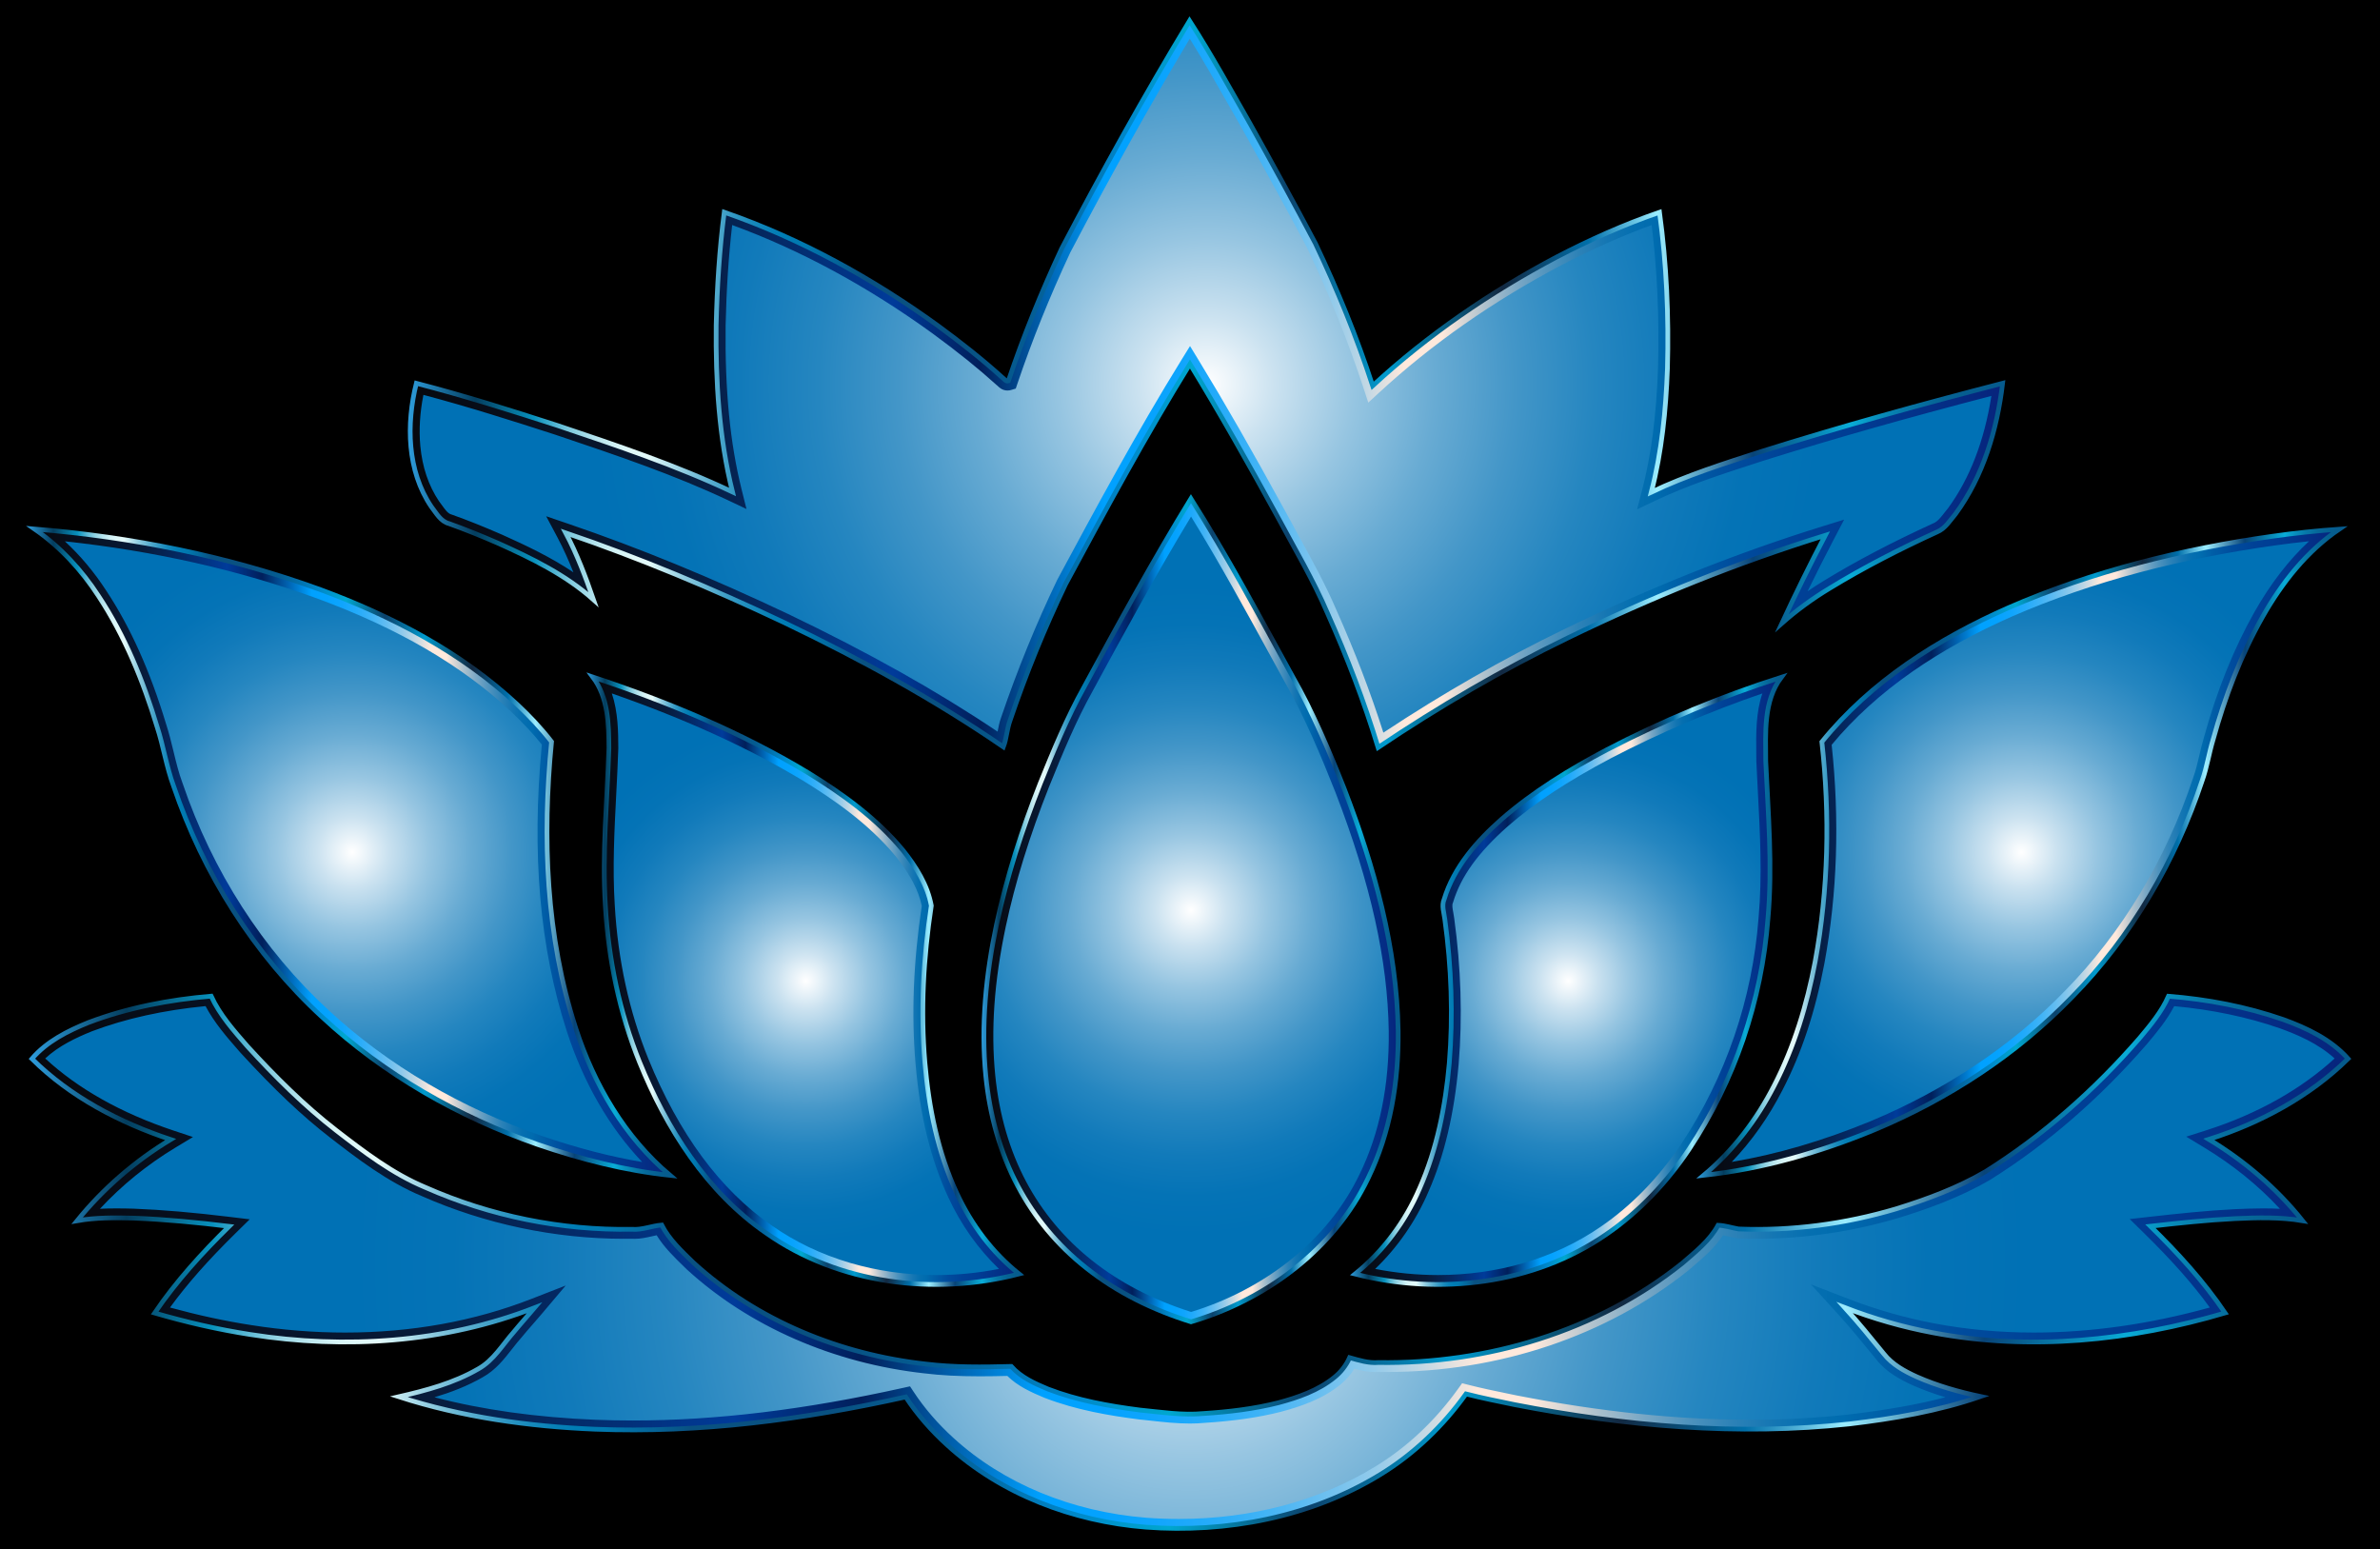 <?xml version="1.0" encoding="utf-8"?>

<!DOCTYPE svg PUBLIC "-//W3C//DTD SVG 1.1//EN" "http://www.w3.org/Graphics/SVG/1.1/DTD/svg11.dtd">
<svg version="1.1" id="Layer_1" xmlns="http://www.w3.org/2000/svg" xmlns:xlink="http://www.w3.org/1999/xlink" x="0px" y="0px"
	 viewBox="0 0 2526 1644.083" enable-background="new 0 0 2526 1644.083" xml:space="preserve">
<rect x="0" y="0" width="2526" height="1644.083"/>
<g>
	<g>
		<radialGradient id="SVGID_1_" cx="1280.416" cy="407.655" r="656.807" gradientUnits="userSpaceOnUse">
			<stop  offset="0" style="stop-color:#FFFFFF"/>
			<stop  offset="0.11" style="stop-color:#CBE2F0"/>
			<stop  offset="0.239" style="stop-color:#96C5E1"/>
			<stop  offset="0.37" style="stop-color:#68ABD3"/>
			<stop  offset="0.499" style="stop-color:#4396C8"/>
			<stop  offset="0.628" style="stop-color:#2586C0"/>
			<stop  offset="0.755" style="stop-color:#117ABA"/>
			<stop  offset="0.879" style="stop-color:#0473B6"/>
			<stop  offset="1" style="stop-color:#0071B5"/>
		</radialGradient>
		<path fill="url(#SVGID_1_)" d="M1262.531,22.042c22.85,35.42,43.159,72.42,64.109,108.984
			c23.583,42.198,46.868,84.555,69.466,127.279c23.331,49.043,43.869,99.46,60.766,151.09
			c58.43-53.897,124.6-99.277,194.821-136.391c35.375-18.431,71.894-34.733,109.626-47.738
			c7.51,54.859,9.959,110.45,8.425,165.789c-1.626,44.12-5.976,88.424-17.149,131.263
			c37.435-17.836,77.136-30.314,116.518-43.067c84.715-26.605,170.369-50.257,256.343-72.488
			c-5.793,49.089-20.515,98.498-50.028,138.749c-5.862,6.892-10.83,15.455-19.576,19.05
			c-39.106,17.905-77.48,37.48-114.205,59.896c-17.882,10.807-34.802,23.125-50.44,36.954
			c14.63-31.436,29.971-62.552,46.044-93.278c-93.645,29.032-184.771,65.917-272.92,108.733
			c-69.924,33.886-137.215,73.084-201.69,116.403c-14.745-48.448-32.901-95.842-53.531-142.07
			c-15.134-35.489-34.939-68.665-53.096-102.642c-29.948-54.676-60.56-109.031-93.072-162.218
			c-47.074,76.06-89.592,154.846-131.972,233.585c-22.529,46.96-42.174,95.293-58.934,144.611
			c-3.366,9.113-3.617,19.05-7.121,28.162c-73.725-50.554-152.395-93.598-232.966-132.155
			c-75.419-35.717-152.533-68.093-231.547-95.018c12.043,22.599,21.087,46.708,29.49,70.886
			c-29.49-26.285-65.345-43.777-101.086-59.827c-17.218-7.51-34.596-14.608-52.271-20.904
			c-8.998-2.381-13.509-11.242-18.82-18.019c-25.689-38.053-26.628-87.623-15.821-130.896
			c50.577,13.028,100.399,28.826,150.083,44.899c62.643,21.11,125.607,42.06,185.457,70.428
			c-14.379-57.767-17.974-117.594-17.332-176.917c0.916-40.091,3.434-80.205,8.563-119.975
			c81.281,28.162,157.364,70.199,226.945,120.57c23.583,17.309,46.685,35.374,68.39,55.042
			c1.901,1.168,3.434,4.327,6.228,3.48c16.165-47.944,35.283-94.881,56.69-140.718
			C1169.871,181.832,1214.701,101.033,1262.531,22.042z"/>
		<linearGradient id="SVGID_2_" gradientUnits="userSpaceOnUse" x1="435.376" y1="407.655" x2="2125.456" y2="407.655">
			<stop  offset="0" style="stop-color:#07080D"/>
			<stop  offset="0.17" style="stop-color:#071B3A"/>
			<stop  offset="0.303" style="stop-color:#003B9A"/>
			<stop  offset="0.358" style="stop-color:#011F5B"/>
			<stop  offset="0.436" style="stop-color:#00A1FF"/>
			<stop  offset="0.46" style="stop-color:#04A2FE"/>
			<stop  offset="0.484" style="stop-color:#10A5FD"/>
			<stop  offset="0.507" style="stop-color:#24ABFA"/>
			<stop  offset="0.531" style="stop-color:#40B3F6"/>
			<stop  offset="0.554" style="stop-color:#64BDF1"/>
			<stop  offset="0.578" style="stop-color:#90CAEB"/>
			<stop  offset="0.601" style="stop-color:#C3D8E4"/>
			<stop  offset="0.624" style="stop-color:#FEE9DC"/>
			<stop  offset="0.624" style="stop-color:#FFE9DC"/>
			<stop  offset="0.648" style="stop-color:#FFE9DC"/>
			<stop  offset="0.653" style="stop-color:#F0E2D9"/>
			<stop  offset="0.674" style="stop-color:#B1C3CE"/>
			<stop  offset="0.695" style="stop-color:#7BA8C5"/>
			<stop  offset="0.715" style="stop-color:#4F93BD"/>
			<stop  offset="0.734" style="stop-color:#2D82B7"/>
			<stop  offset="0.752" style="stop-color:#1476B3"/>
			<stop  offset="0.768" style="stop-color:#056FB0"/>
			<stop  offset="0.782" style="stop-color:#006CAF"/>
			<stop  offset="0.798" style="stop-color:#0060A8"/>
			<stop  offset="0.832" style="stop-color:#004C9D"/>
			<stop  offset="0.867" style="stop-color:#004196"/>
			<stop  offset="0.903" style="stop-color:#003D94"/>
			<stop  offset="1" style="stop-color:#07247C"/>
		</linearGradient>
		<path fill="url(#SVGID_2_)" d="M1262.74,41.072c14.783,23.79,28.765,48.407,42.359,72.342
			c4.196,7.388,8.535,15.027,12.835,22.532c27.218,48.703,49.222,89.018,69.233,126.845
			c23.845,50.144,44.1,100.516,60.201,149.714l4.842,14.794l11.442-10.555
			c55.669-51.35,120.507-96.737,192.714-134.901v0c33.413-17.407,65.149-31.539,96.63-43.017
			c5.936,48.346,8.207,99.378,6.754,151.897c-1.891,51.284-7.239,92.297-16.831,129.07l-5.424,20.796l19.401-9.244
			c34.647-16.508,72.128-28.624,108.374-40.342l6.893-2.23c72.338-22.717,149.368-44.61,241.366-68.584
			c-7.401,47.459-22.832,87.476-45.963,119.132c-1.354,1.607-2.629,3.243-3.865,4.829
			c-3.759,4.822-7.309,9.377-11.65,11.161l-0.182,0.075l-0.179,0.082c-43.647,19.984-81.346,39.758-115.214,60.429
			c-6.147,3.715-12.163,7.594-18.034,11.627c9.043-18.521,18.298-36.837,27.672-54.757l11.146-21.307l-22.968,7.121
			c-90.478,28.05-182.775,64.82-274.32,109.285c-64.323,31.172-128.769,68.032-191.753,109.668
			c-13.519-42.517-30.292-86.296-49.94-130.331c-11.389-26.692-25.482-52.299-39.111-77.064
			c-4.739-8.61-9.638-17.513-14.332-26.296l-0.024-0.045l-0.025-0.045
			c-36.375-66.409-65.153-116.566-93.31-162.63l-8.479-13.872l-8.556,13.825
			c-48.098,77.716-92.819,160.802-132.275,234.108l-0.11,0.204l-0.1,0.209
			c-22.426,46.743-42.393,95.73-59.344,145.595c-1.901,5.186-2.889,10.291-3.844,15.229
			c-0.001,0.007-0.003,0.014-0.004,0.021c-64.666-43.352-137.613-84.302-222.533-124.94
			c-81.987-38.828-158.071-70.049-232.601-95.446l-23.951-8.162l11.9,22.331
			c6.41,12.027,11.969,24.576,16.971,37.154c-24.245-16.249-50.397-28.582-75.645-39.92l-0.049-0.022
			l-0.05-0.021c-19.438-8.479-36.747-15.399-52.913-21.159l-0.394-0.14l-0.404-0.107
			c-3.713-0.982-6.673-5.118-10.101-9.907c-1.015-1.417-2.062-2.88-3.176-4.317
			c-11.017-16.43-17.659-36.124-19.741-58.542c-1.579-17.003-0.437-35.557,3.299-54.189
			c47.509,12.601,94.85,27.669,139.464,42.102l5.707,1.923c59.547,20.059,121.122,40.801,178.605,68.047l19.09,9.048
			l-5.103-20.5c-12.369-49.693-17.783-105.093-17.037-174.343c0.883-38.58,3.172-73.571,6.976-106.525
			c71.975,26.296,143.451,64.959,212.63,115.034c27.169,19.941,48.643,37.222,67.579,54.38l0.689,0.624
			l0.376,0.231c0.093,0.091,0.202,0.2,0.292,0.29c1.648,1.645,5.076,5.067,10.664,5.067
			c1.284,0,2.571-0.193,3.825-0.573l4.928-1.495l1.645-4.879c15.413-45.714,34.314-92.639,56.176-139.47
			C1179.784,184.472,1221.38,110.055,1262.74,41.072 M1262.531,22.042c-47.83,78.991-92.66,159.79-135.613,241.529
			c-21.408,45.838-40.526,92.775-56.69,140.718c-0.323,0.098-0.629,0.142-0.922,0.142
			c-2.231,0-3.626-2.59-5.306-3.622c-21.706-19.668-44.808-37.733-68.391-55.042
			c-69.581-50.371-145.664-92.408-226.945-120.57c-5.129,39.77-7.647,79.884-8.563,119.975
			c-0.641,59.323,2.954,119.151,17.332,176.917c-59.85-28.368-122.814-49.318-185.457-70.428
			c-49.685-16.073-99.506-31.871-150.083-44.899c-10.807,43.273-9.868,92.843,15.821,130.896
			c5.312,6.777,9.822,15.638,18.82,18.019c17.676,6.296,35.054,13.395,52.271,20.904
			c35.74,16.05,71.596,33.542,101.086,59.827c-8.403-24.178-17.447-48.287-29.49-70.886
			c79.014,26.926,156.128,59.301,231.547,95.018c80.571,38.557,159.242,81.601,232.966,132.155
			c3.503-9.113,3.755-19.049,7.121-28.162c16.76-49.318,36.404-97.651,58.934-144.611
			c42.38-78.739,84.899-157.524,131.972-233.585c32.513,53.187,63.124,107.542,93.072,162.218
			c18.157,33.977,37.961,67.153,53.096,102.642c20.629,46.227,38.786,93.622,53.531,142.07
			c64.475-43.319,131.767-82.517,201.691-116.403c88.149-42.816,179.275-79.701,272.92-108.733
			c-16.073,30.726-31.414,61.842-46.044,93.278c15.638-13.829,32.558-26.148,50.44-36.955
			c36.725-22.415,75.099-41.991,114.205-59.896c8.747-3.595,13.715-12.158,19.576-19.049
			c29.513-40.251,44.235-89.66,50.028-138.749c-85.974,22.232-171.628,45.883-256.343,72.488
			c-39.381,12.753-79.083,25.231-116.518,43.067c11.174-42.839,15.524-87.142,17.149-131.263
			c1.534-55.339-0.916-110.931-8.425-165.79c-37.733,13.005-74.251,29.306-109.626,47.738
			c-70.222,37.114-136.391,82.494-194.821,136.391c-16.897-51.63-37.435-102.048-60.766-151.09
			c-22.598-42.724-45.884-85.081-69.466-127.279C1305.69,94.461,1285.381,57.462,1262.531,22.042L1262.531,22.042z"/>
		<linearGradient id="SVGID_3_" gradientUnits="userSpaceOnUse" x1="432.876" y1="407.276" x2="2128.367" y2="407.276">
			<stop  offset="0" style="stop-color:#2E9DDC"/>
			<stop  offset="0.042" style="stop-color:#043E5F"/>
			<stop  offset="0.079" style="stop-color:#0891BD"/>
			<stop  offset="0.084" style="stop-color:#249EC5"/>
			<stop  offset="0.093" style="stop-color:#56B6D3"/>
			<stop  offset="0.102" style="stop-color:#81CBDF"/>
			<stop  offset="0.112" style="stop-color:#A5DCE9"/>
			<stop  offset="0.122" style="stop-color:#C0E9F0"/>
			<stop  offset="0.131" style="stop-color:#D4F3F6"/>
			<stop  offset="0.141" style="stop-color:#DFF8F9"/>
			<stop  offset="0.151" style="stop-color:#E3FAFA"/>
			<stop  offset="0.151" style="stop-color:#E3FAFA"/>
			<stop  offset="0.151" style="stop-color:#E3FAFA"/>
			<stop  offset="0.157" style="stop-color:#CBEDF3"/>
			<stop  offset="0.173" style="stop-color:#8ECBE0"/>
			<stop  offset="0.189" style="stop-color:#5BAFD0"/>
			<stop  offset="0.203" style="stop-color:#3499C4"/>
			<stop  offset="0.216" style="stop-color:#1789BB"/>
			<stop  offset="0.228" style="stop-color:#067FB6"/>
			<stop  offset="0.236" style="stop-color:#007CB4"/>
			<stop  offset="0.249" style="stop-color:#0177AE"/>
			<stop  offset="0.266" style="stop-color:#04679C"/>
			<stop  offset="0.285" style="stop-color:#095181"/>
			<stop  offset="0.345" style="stop-color:#095181"/>
			<stop  offset="0.388" style="stop-color:#045C92"/>
			<stop  offset="0.411" style="stop-color:#036AA4"/>
			<stop  offset="0.449" style="stop-color:#0087C9"/>
			<stop  offset="0.491" style="stop-color:#00A7CF"/>
			<stop  offset="0.551" style="stop-color:#0B426C"/>
			<stop  offset="0.612" style="stop-color:#009ACD"/>
			<stop  offset="0.685" style="stop-color:#122942"/>
			<stop  offset="0.739" style="stop-color:#006FAA"/>
			<stop  offset="0.782" style="stop-color:#9BEDFF"/>
			<stop  offset="0.842" style="stop-color:#084478"/>
			<stop  offset="0.903" style="stop-color:#09ACD7"/>
			<stop  offset="0.919" style="stop-color:#0890BD"/>
			<stop  offset="0.936" style="stop-color:#0778A8"/>
			<stop  offset="0.955" style="stop-color:#066798"/>
			<stop  offset="0.975" style="stop-color:#065D8F"/>
			<stop  offset="1" style="stop-color:#065A8C"/>
		</linearGradient>
		<path fill="none" stroke="url(#SVGID_3_)" stroke-width="5" stroke-miterlimit="10" d="M1262.531,22.042
			c22.85,35.42,43.159,72.42,64.109,108.984c23.583,42.198,46.868,84.555,69.466,127.279
			c23.331,49.043,43.869,99.46,60.766,151.09c58.43-53.897,124.6-99.277,194.821-136.391
			c35.375-18.431,71.894-34.733,109.626-47.738c7.51,54.859,9.959,110.45,8.425,165.789
			c-1.626,44.12-5.976,88.424-17.149,131.263c37.435-17.836,77.136-30.314,116.518-43.067
			c84.715-26.605,170.369-50.257,256.343-72.488c-5.793,49.089-20.515,98.498-50.028,138.749
			c-5.862,6.892-10.83,15.455-19.576,19.05c-39.106,17.905-77.48,37.48-114.205,59.896
			c-17.882,10.807-34.802,23.125-50.44,36.954c14.63-31.436,29.971-62.552,46.044-93.278
			c-93.645,29.032-184.771,65.917-272.92,108.733c-69.924,33.886-137.215,73.084-201.69,116.403
			c-14.745-48.448-32.901-95.842-53.531-142.07c-15.134-35.489-34.939-68.665-53.096-102.642
			c-29.948-54.676-60.56-109.031-93.072-162.218c-47.074,76.06-89.592,154.846-131.972,233.585
			c-22.529,46.96-42.174,95.293-58.934,144.611c-3.366,9.113-3.617,19.05-7.121,28.162
			c-73.725-50.554-152.395-93.598-232.966-132.155c-75.419-35.717-152.533-68.093-231.547-95.018
			c12.043,22.599,21.087,46.708,29.49,70.886c-29.49-26.285-65.345-43.777-101.086-59.827
			c-17.218-7.51-34.596-14.608-52.271-20.904c-8.998-2.381-13.509-11.242-18.82-18.019
			c-25.689-38.053-26.628-87.623-15.821-130.896c50.577,13.028,100.399,28.826,150.083,44.899
			c62.643,21.11,125.607,42.06,185.457,70.428c-14.379-57.767-17.974-117.594-17.332-176.917
			c0.916-40.091,3.434-80.205,8.563-119.975c81.281,28.162,157.364,70.199,226.945,120.57
			c23.583,17.309,46.685,35.374,68.39,55.042c1.901,1.168,3.434,4.327,6.228,3.48
			c16.165-47.944,35.283-94.881,56.69-140.718C1169.871,181.832,1214.701,101.033,1262.531,22.042z"/>
	</g>
	<g>
		<radialGradient id="SVGID_4_" cx="1264.119" cy="965.984" r="345.793" gradientUnits="userSpaceOnUse">
			<stop  offset="0" style="stop-color:#FFFFFF"/>
			<stop  offset="0.11" style="stop-color:#CBE2F0"/>
			<stop  offset="0.239" style="stop-color:#96C5E1"/>
			<stop  offset="0.37" style="stop-color:#68ABD3"/>
			<stop  offset="0.499" style="stop-color:#4396C8"/>
			<stop  offset="0.628" style="stop-color:#2586C0"/>
			<stop  offset="0.755" style="stop-color:#117ABA"/>
			<stop  offset="0.879" style="stop-color:#0473B6"/>
			<stop  offset="1" style="stop-color:#0071B5"/>
		</radialGradient>
		<path fill="url(#SVGID_4_)" d="M1150.73,728.931c36.428-67.337,73.267-134.491,113.266-199.767
			c38.717,61.224,72.924,125.218,107.771,188.731c21.705,38.167,38.831,78.693,54.973,119.471
			c31.619,82.013,55.843,168.377,57.194,256.824c0.641,53.462-8.242,107.84-31.871,156.173
			c-36.13,75.603-108.641,129.133-187.999,152.441c-40.182-12.501-78.716-31.23-111.664-57.583
			c-29.627-23.445-54.401-52.981-72.076-86.363c-19.21-36.084-29.948-76.267-34.001-116.815
			c-5.335-53.714,0.183-107.954,11.31-160.592c10.921-51.287,27.155-101.338,46.433-150.06
			C1118.172,796.611,1132.482,761.764,1150.73,728.931z"/>
		<linearGradient id="SVGID_5_" gradientUnits="userSpaceOnUse" x1="1044.272" y1="965.984" x2="1483.967" y2="965.984">
			<stop  offset="0" style="stop-color:#07080D"/>
			<stop  offset="0.17" style="stop-color:#071B3A"/>
			<stop  offset="0.303" style="stop-color:#003B9A"/>
			<stop  offset="0.358" style="stop-color:#011F5B"/>
			<stop  offset="0.436" style="stop-color:#00A1FF"/>
			<stop  offset="0.46" style="stop-color:#04A2FE"/>
			<stop  offset="0.484" style="stop-color:#10A5FD"/>
			<stop  offset="0.507" style="stop-color:#24ABFA"/>
			<stop  offset="0.531" style="stop-color:#40B3F6"/>
			<stop  offset="0.554" style="stop-color:#64BDF1"/>
			<stop  offset="0.578" style="stop-color:#90CAEB"/>
			<stop  offset="0.601" style="stop-color:#C3D8E4"/>
			<stop  offset="0.624" style="stop-color:#FEE9DC"/>
			<stop  offset="0.624" style="stop-color:#FFE9DC"/>
			<stop  offset="0.648" style="stop-color:#FFE9DC"/>
			<stop  offset="0.653" style="stop-color:#F0E2D9"/>
			<stop  offset="0.674" style="stop-color:#B1C3CE"/>
			<stop  offset="0.695" style="stop-color:#7BA8C5"/>
			<stop  offset="0.715" style="stop-color:#4F93BD"/>
			<stop  offset="0.734" style="stop-color:#2D82B7"/>
			<stop  offset="0.752" style="stop-color:#1476B3"/>
			<stop  offset="0.768" style="stop-color:#056FB0"/>
			<stop  offset="0.782" style="stop-color:#006CAF"/>
			<stop  offset="0.798" style="stop-color:#0060A8"/>
			<stop  offset="0.832" style="stop-color:#004C9D"/>
			<stop  offset="0.867" style="stop-color:#004196"/>
			<stop  offset="0.903" style="stop-color:#003D94"/>
			<stop  offset="1" style="stop-color:#07247C"/>
		</linearGradient>
		<path fill="url(#SVGID_5_)" d="M1264.111,548.219c30.19,48.879,58.153,100.016,85.27,149.607
			c4.537,8.296,9.073,16.592,13.62,24.879l0.037,0.067l0.038,0.066c21.898,38.505,39.064,79.55,54.352,118.168
			c37.397,97.007,55.351,177.502,56.508,253.303c0.688,57.347-9.694,108.373-30.856,151.661l-0.019,0.04
			l-0.019,0.04c-16.832,35.222-42.055,66.276-74.968,92.299c-30.15,23.838-66.026,42.469-103.929,53.994
			c-40.674-12.989-76.153-31.462-105.496-54.932l-0.02-0.016l-0.02-0.016c-28.59-22.624-52.603-51.395-69.455-83.221
			c-17.623-33.103-28.684-71.159-32.877-113.104c-4.766-47.989-1.121-99.519,11.14-157.521
			c10.029-47.093,25.053-95.64,45.931-148.415c15.591-38.445,28.888-70.318,46.124-101.33l0.028-0.05
			l0.027-0.05C1191.92,673.807,1226.558,610.418,1264.111,548.219 M1263.996,529.164
			c-39.999,65.276-76.839,132.43-113.266,199.767c-18.248,32.832-32.558,67.68-46.662,102.459
			c-19.278,48.723-35.512,98.773-46.433,150.06c-11.127,52.638-16.645,106.878-11.31,160.592
			c4.053,40.549,14.791,80.731,34.001,116.815c17.675,33.382,42.449,62.918,72.076,86.363
			c32.947,26.353,71.481,45.082,111.664,57.583c79.358-23.308,151.869-76.838,187.999-152.441
			c23.629-48.334,32.513-102.711,31.871-156.173c-1.351-88.447-25.575-174.811-57.194-256.824
			c-16.142-40.778-33.268-81.303-54.973-119.471C1336.92,654.382,1302.713,590.388,1263.996,529.164
			L1263.996,529.164z"/>
		<linearGradient id="SVGID_6_" gradientUnits="userSpaceOnUse" x1="1041.772" y1="964.925" x2="1486.467" y2="964.925">
			<stop  offset="0" style="stop-color:#2E9DDC"/>
			<stop  offset="0.042" style="stop-color:#043E5F"/>
			<stop  offset="0.079" style="stop-color:#0891BD"/>
			<stop  offset="0.084" style="stop-color:#249EC5"/>
			<stop  offset="0.093" style="stop-color:#56B6D3"/>
			<stop  offset="0.102" style="stop-color:#81CBDF"/>
			<stop  offset="0.112" style="stop-color:#A5DCE9"/>
			<stop  offset="0.122" style="stop-color:#C0E9F0"/>
			<stop  offset="0.131" style="stop-color:#D4F3F6"/>
			<stop  offset="0.141" style="stop-color:#DFF8F9"/>
			<stop  offset="0.151" style="stop-color:#E3FAFA"/>
			<stop  offset="0.151" style="stop-color:#E3FAFA"/>
			<stop  offset="0.151" style="stop-color:#E3FAFA"/>
			<stop  offset="0.157" style="stop-color:#CBEDF3"/>
			<stop  offset="0.173" style="stop-color:#8ECBE0"/>
			<stop  offset="0.189" style="stop-color:#5BAFD0"/>
			<stop  offset="0.203" style="stop-color:#3499C4"/>
			<stop  offset="0.216" style="stop-color:#1789BB"/>
			<stop  offset="0.228" style="stop-color:#067FB6"/>
			<stop  offset="0.236" style="stop-color:#007CB4"/>
			<stop  offset="0.249" style="stop-color:#0177AE"/>
			<stop  offset="0.266" style="stop-color:#04679C"/>
			<stop  offset="0.285" style="stop-color:#095181"/>
			<stop  offset="0.345" style="stop-color:#095181"/>
			<stop  offset="0.388" style="stop-color:#045C92"/>
			<stop  offset="0.411" style="stop-color:#036AA4"/>
			<stop  offset="0.449" style="stop-color:#0087C9"/>
			<stop  offset="0.491" style="stop-color:#00A7CF"/>
			<stop  offset="0.551" style="stop-color:#0B426C"/>
			<stop  offset="0.612" style="stop-color:#009ACD"/>
			<stop  offset="0.685" style="stop-color:#122942"/>
			<stop  offset="0.739" style="stop-color:#006FAA"/>
			<stop  offset="0.782" style="stop-color:#9BEDFF"/>
			<stop  offset="0.842" style="stop-color:#084478"/>
			<stop  offset="0.903" style="stop-color:#09ACD7"/>
			<stop  offset="0.919" style="stop-color:#0890BD"/>
			<stop  offset="0.936" style="stop-color:#0778A8"/>
			<stop  offset="0.955" style="stop-color:#066798"/>
			<stop  offset="0.975" style="stop-color:#065D8F"/>
			<stop  offset="1" style="stop-color:#065A8C"/>
		</linearGradient>
		<path fill="none" stroke="url(#SVGID_6_)" stroke-width="5" stroke-miterlimit="10" d="M1150.73,728.931
			c36.428-67.337,73.267-134.491,113.266-199.767c38.717,61.224,72.924,125.218,107.771,188.731
			c21.705,38.167,38.831,78.693,54.973,119.471c31.619,82.013,55.843,168.377,57.194,256.824
			c0.641,53.462-8.242,107.84-31.871,156.173c-36.13,75.603-108.641,129.133-187.999,152.441
			c-40.182-12.501-78.716-31.23-111.664-57.583c-29.627-23.445-54.401-52.981-72.076-86.363
			c-19.21-36.084-29.948-76.267-34.001-116.815c-5.335-53.714,0.183-107.954,11.31-160.592
			c10.921-51.287,27.155-101.338,46.433-150.06C1118.172,796.611,1132.482,761.764,1150.73,728.931z"/>
	</g>
	<g>
		<radialGradient id="SVGID_7_" cx="373.904" cy="904.394" r="340.132" gradientUnits="userSpaceOnUse">
			<stop  offset="0" style="stop-color:#FFFFFF"/>
			<stop  offset="0.11" style="stop-color:#CBE2F0"/>
			<stop  offset="0.239" style="stop-color:#96C5E1"/>
			<stop  offset="0.37" style="stop-color:#68ABD3"/>
			<stop  offset="0.499" style="stop-color:#4396C8"/>
			<stop  offset="0.628" style="stop-color:#2586C0"/>
			<stop  offset="0.755" style="stop-color:#117ABA"/>
			<stop  offset="0.879" style="stop-color:#0473B6"/>
			<stop  offset="1" style="stop-color:#0071B5"/>
		</radialGradient>
		<path fill="url(#SVGID_7_)" d="M36.659,561.401c103.329,8.472,206.041,28.918,303.577,64.43
			c76.06,28.093,149.694,66.49,209.223,122.287c12.845,12.158,25.117,25.048,35.947,39.061
			c-9.96,101.749-6.021,206.682,25.804,304.562c19.256,59.231,51.928,115.167,99.941,155.647
			c-47.898-5.106-94.858-17.149-140.352-32.741c-84.188-29.33-163.386-74.435-228.845-135.224
			c-72.328-66.512-126.134-152.189-157.684-245.078c-7.601-20.447-10.715-42.175-17.493-62.873
			c-14.722-48.723-34.184-96.506-62.346-139.093C86.503,604.767,63.721,580.222,36.659,561.401z"/>
		<linearGradient id="SVGID_8_" gradientUnits="userSpaceOnUse" x1="36.659" y1="904.394" x2="711.15" y2="904.394">
			<stop  offset="0" style="stop-color:#07080D"/>
			<stop  offset="0.17" style="stop-color:#071B3A"/>
			<stop  offset="0.303" style="stop-color:#003B9A"/>
			<stop  offset="0.358" style="stop-color:#011F5B"/>
			<stop  offset="0.436" style="stop-color:#00A1FF"/>
			<stop  offset="0.46" style="stop-color:#04A2FE"/>
			<stop  offset="0.484" style="stop-color:#10A5FD"/>
			<stop  offset="0.507" style="stop-color:#24ABFA"/>
			<stop  offset="0.531" style="stop-color:#40B3F6"/>
			<stop  offset="0.554" style="stop-color:#64BDF1"/>
			<stop  offset="0.578" style="stop-color:#90CAEB"/>
			<stop  offset="0.601" style="stop-color:#C3D8E4"/>
			<stop  offset="0.624" style="stop-color:#FEE9DC"/>
			<stop  offset="0.624" style="stop-color:#FFE9DC"/>
			<stop  offset="0.648" style="stop-color:#FFE9DC"/>
			<stop  offset="0.653" style="stop-color:#F0E2D9"/>
			<stop  offset="0.674" style="stop-color:#B1C3CE"/>
			<stop  offset="0.695" style="stop-color:#7BA8C5"/>
			<stop  offset="0.715" style="stop-color:#4F93BD"/>
			<stop  offset="0.734" style="stop-color:#2D82B7"/>
			<stop  offset="0.752" style="stop-color:#1476B3"/>
			<stop  offset="0.768" style="stop-color:#056FB0"/>
			<stop  offset="0.782" style="stop-color:#006CAF"/>
			<stop  offset="0.798" style="stop-color:#0060A8"/>
			<stop  offset="0.832" style="stop-color:#004C9D"/>
			<stop  offset="0.867" style="stop-color:#004196"/>
			<stop  offset="0.903" style="stop-color:#003D94"/>
			<stop  offset="1" style="stop-color:#07247C"/>
		</linearGradient>
		<path fill="url(#SVGID_8_)" d="M68.885,574.497c95.276,10.245,185.255,30.63,267.887,60.715
			c86.182,31.832,153.516,71.151,205.814,120.169c12.871,12.183,23.532,23.61,32.484,34.826
			c-10.955,116.155-2.236,215.843,26.631,304.626c17.733,54.549,45.084,101.803,79.89,138.399
			c-33.827-5.676-69.278-14.93-107.52-28.036c-42.161-14.689-82.42-33.191-119.665-54.995
			c-38.667-22.636-74.211-48.914-105.682-78.14c-69.591-63.995-123.184-147.309-154.985-240.933l-0.046-0.135
			l-0.05-0.134c-3.981-10.708-6.658-21.748-9.493-33.437c-2.303-9.497-4.684-19.315-7.833-28.951
			c-17.05-56.402-37.828-102.71-63.518-141.568C99.957,607.129,85.257,589.596,68.885,574.497 M36.659,561.401
			c27.063,18.82,49.844,43.365,67.772,70.978c28.162,42.587,47.624,90.37,62.346,139.093
			c6.777,20.698,9.891,42.426,17.493,62.873c31.551,92.888,85.356,178.565,157.685,245.078
			c65.459,60.789,144.657,105.894,228.845,135.224c45.494,15.592,92.454,27.636,140.352,32.741
			c-48.013-40.48-80.685-96.415-99.941-155.647c-31.825-97.88-35.763-202.813-25.804-304.562
			c-10.83-14.013-23.102-26.903-35.947-39.061c-59.529-55.797-133.163-94.194-209.223-122.287
			C242.699,590.319,139.988,569.873,36.659,561.401L36.659,561.401z"/>
		<linearGradient id="SVGID_9_" gradientUnits="userSpaceOnUse" x1="27.605" y1="904.445" x2="719.004" y2="904.445">
			<stop  offset="0" style="stop-color:#2E9DDC"/>
			<stop  offset="0.042" style="stop-color:#043E5F"/>
			<stop  offset="0.079" style="stop-color:#0891BD"/>
			<stop  offset="0.084" style="stop-color:#249EC5"/>
			<stop  offset="0.093" style="stop-color:#56B6D3"/>
			<stop  offset="0.102" style="stop-color:#81CBDF"/>
			<stop  offset="0.112" style="stop-color:#A5DCE9"/>
			<stop  offset="0.122" style="stop-color:#C0E9F0"/>
			<stop  offset="0.131" style="stop-color:#D4F3F6"/>
			<stop  offset="0.141" style="stop-color:#DFF8F9"/>
			<stop  offset="0.151" style="stop-color:#E3FAFA"/>
			<stop  offset="0.151" style="stop-color:#E3FAFA"/>
			<stop  offset="0.151" style="stop-color:#E3FAFA"/>
			<stop  offset="0.157" style="stop-color:#CBEDF3"/>
			<stop  offset="0.173" style="stop-color:#8ECBE0"/>
			<stop  offset="0.189" style="stop-color:#5BAFD0"/>
			<stop  offset="0.203" style="stop-color:#3499C4"/>
			<stop  offset="0.216" style="stop-color:#1789BB"/>
			<stop  offset="0.228" style="stop-color:#067FB6"/>
			<stop  offset="0.236" style="stop-color:#007CB4"/>
			<stop  offset="0.249" style="stop-color:#0177AE"/>
			<stop  offset="0.266" style="stop-color:#04679C"/>
			<stop  offset="0.285" style="stop-color:#095181"/>
			<stop  offset="0.345" style="stop-color:#095181"/>
			<stop  offset="0.388" style="stop-color:#045C92"/>
			<stop  offset="0.411" style="stop-color:#036AA4"/>
			<stop  offset="0.449" style="stop-color:#0087C9"/>
			<stop  offset="0.491" style="stop-color:#00A7CF"/>
			<stop  offset="0.551" style="stop-color:#0B426C"/>
			<stop  offset="0.612" style="stop-color:#009ACD"/>
			<stop  offset="0.685" style="stop-color:#122942"/>
			<stop  offset="0.739" style="stop-color:#006FAA"/>
			<stop  offset="0.782" style="stop-color:#9BEDFF"/>
			<stop  offset="0.842" style="stop-color:#084478"/>
			<stop  offset="0.903" style="stop-color:#09ACD7"/>
			<stop  offset="0.919" style="stop-color:#0890BD"/>
			<stop  offset="0.936" style="stop-color:#0778A8"/>
			<stop  offset="0.955" style="stop-color:#066798"/>
			<stop  offset="0.975" style="stop-color:#065D8F"/>
			<stop  offset="1" style="stop-color:#065A8C"/>
		</linearGradient>
		<path fill="none" stroke="url(#SVGID_9_)" stroke-width="5" stroke-miterlimit="10" d="M36.659,561.401
			c103.329,8.472,206.041,28.918,303.577,64.43c76.06,28.093,149.694,66.49,209.223,122.287
			c12.845,12.158,25.117,25.048,35.947,39.061c-9.96,101.749-6.021,206.682,25.804,304.562
			c19.256,59.231,51.928,115.167,99.941,155.647c-47.898-5.106-94.858-17.149-140.352-32.741
			c-84.188-29.33-163.386-74.435-228.845-135.224c-72.328-66.512-126.134-152.189-157.684-245.078
			c-7.601-20.447-10.715-42.175-17.493-62.873c-14.722-48.723-34.184-96.506-62.346-139.093
			C86.503,604.767,63.721,580.222,36.659,561.401z"/>
	</g>
	<g>
		<radialGradient id="SVGID_10_" cx="2145.456" cy="904.452" r="340.057" gradientUnits="userSpaceOnUse">
			<stop  offset="0" style="stop-color:#FFFFFF"/>
			<stop  offset="0.11" style="stop-color:#CBE2F0"/>
			<stop  offset="0.239" style="stop-color:#96C5E1"/>
			<stop  offset="0.37" style="stop-color:#68ABD3"/>
			<stop  offset="0.499" style="stop-color:#4396C8"/>
			<stop  offset="0.628" style="stop-color:#2586C0"/>
			<stop  offset="0.755" style="stop-color:#117ABA"/>
			<stop  offset="0.879" style="stop-color:#0473B6"/>
			<stop  offset="1" style="stop-color:#0071B5"/>
		</radialGradient>
		<path fill="url(#SVGID_10_)" d="M2412.206,569.072c23.4-3.297,46.891-5.816,70.474-7.487
			c-34.436,23.422-60.743,56.782-81.144,92.706c-23.216,41.007-40.159,85.356-52.684,130.713
			c-4.35,14.31-6.502,29.215-11.585,43.342c-28.368,85.585-74.915,165.584-138.292,229.99
			c-58.911,60.972-131.446,108.046-209.498,140.695c-57.904,23.904-118.853,41.534-181.244,48.288
			c31.139-26.124,56.278-58.98,74.732-95.11c21.362-41.236,34.939-86.157,43.548-131.675
			c14.15-76.747,15.775-155.692,7.121-233.172c51.882-64.109,123.226-109.42,198.027-142.367
			C2220.818,606.094,2316.088,582.626,2412.206,569.072z"/>
		<linearGradient id="SVGID_11_" gradientUnits="userSpaceOnUse" x1="1808.233" y1="904.452" x2="2482.679" y2="904.452">
			<stop  offset="0" style="stop-color:#07080D"/>
			<stop  offset="0.17" style="stop-color:#071B3A"/>
			<stop  offset="0.303" style="stop-color:#003B9A"/>
			<stop  offset="0.358" style="stop-color:#011F5B"/>
			<stop  offset="0.436" style="stop-color:#00A1FF"/>
			<stop  offset="0.46" style="stop-color:#04A2FE"/>
			<stop  offset="0.484" style="stop-color:#10A5FD"/>
			<stop  offset="0.507" style="stop-color:#24ABFA"/>
			<stop  offset="0.531" style="stop-color:#40B3F6"/>
			<stop  offset="0.554" style="stop-color:#64BDF1"/>
			<stop  offset="0.578" style="stop-color:#90CAEB"/>
			<stop  offset="0.601" style="stop-color:#C3D8E4"/>
			<stop  offset="0.624" style="stop-color:#FEE9DC"/>
			<stop  offset="0.624" style="stop-color:#FFE9DC"/>
			<stop  offset="0.648" style="stop-color:#FFE9DC"/>
			<stop  offset="0.653" style="stop-color:#F0E2D9"/>
			<stop  offset="0.674" style="stop-color:#B1C3CE"/>
			<stop  offset="0.695" style="stop-color:#7BA8C5"/>
			<stop  offset="0.715" style="stop-color:#4F93BD"/>
			<stop  offset="0.734" style="stop-color:#2D82B7"/>
			<stop  offset="0.752" style="stop-color:#1476B3"/>
			<stop  offset="0.768" style="stop-color:#056FB0"/>
			<stop  offset="0.782" style="stop-color:#006CAF"/>
			<stop  offset="0.798" style="stop-color:#0060A8"/>
			<stop  offset="0.832" style="stop-color:#004C9D"/>
			<stop  offset="0.867" style="stop-color:#004196"/>
			<stop  offset="0.903" style="stop-color:#003D94"/>
			<stop  offset="1" style="stop-color:#07247C"/>
		</linearGradient>
		<path fill="url(#SVGID_11_)" d="M2450.638,574.433c-21.401,19.839-40.764,44.924-57.804,74.93
			c-21.873,38.634-39.903,83.336-53.587,132.856c-1.943,6.409-3.456,12.879-4.92,19.137
			c-1.935,8.269-3.762,16.079-6.469,23.604l-0.043,0.119l-0.04,0.12c-28.771,86.799-75.774,164.991-135.928,226.122
			l-0.032,0.033l-0.032,0.033c-28.273,29.262-60.545,56.041-95.921,79.593
			c-34.08,22.689-71.171,42.481-110.201,58.807c-50.554,20.869-100.079,35.397-147.655,43.336
			c21.121-22.029,39.172-47.604,53.854-76.346c20.205-39.01,34.754-82.967,44.487-134.43
			c13.644-74.001,16.226-152.001,7.684-231.899c23.416-28.27,52.242-54.413,85.739-77.751
			c30.803-21.461,66.441-41.161,105.891-58.538c42.237-18.428,88.067-34.229,136.22-46.964
			c44.274-11.709,91.956-21.204,141.721-28.222C2425.954,577.233,2438.331,575.716,2450.638,574.433 M2482.679,561.585
			c-23.583,1.671-47.074,4.19-70.474,7.487c-96.117,13.554-191.387,37.023-280.544,75.923
			c-74.801,32.947-146.145,78.259-198.027,142.367c8.655,77.48,7.029,156.425-7.121,233.172
			c-8.609,45.517-22.186,90.439-43.548,131.675c-18.454,36.13-43.593,68.986-74.732,95.11
			c62.392-6.754,123.34-24.384,181.244-48.288c78.052-32.65,150.587-79.723,209.498-140.695
			c63.376-64.406,109.923-144.405,138.292-229.99c5.083-14.127,7.235-29.032,11.585-43.342
			c12.525-45.357,29.467-89.707,52.684-130.713C2421.936,618.367,2448.244,585.007,2482.679,561.585L2482.679,561.585z
			"/>
		<linearGradient id="SVGID_12_" gradientUnits="userSpaceOnUse" x1="1800.326" y1="904.562" x2="2491.755" y2="904.562">
			<stop  offset="0" style="stop-color:#2E9DDC"/>
			<stop  offset="0.042" style="stop-color:#043E5F"/>
			<stop  offset="0.079" style="stop-color:#0891BD"/>
			<stop  offset="0.084" style="stop-color:#249EC5"/>
			<stop  offset="0.093" style="stop-color:#56B6D3"/>
			<stop  offset="0.102" style="stop-color:#81CBDF"/>
			<stop  offset="0.112" style="stop-color:#A5DCE9"/>
			<stop  offset="0.122" style="stop-color:#C0E9F0"/>
			<stop  offset="0.131" style="stop-color:#D4F3F6"/>
			<stop  offset="0.141" style="stop-color:#DFF8F9"/>
			<stop  offset="0.151" style="stop-color:#E3FAFA"/>
			<stop  offset="0.151" style="stop-color:#E3FAFA"/>
			<stop  offset="0.151" style="stop-color:#E3FAFA"/>
			<stop  offset="0.157" style="stop-color:#CBEDF3"/>
			<stop  offset="0.173" style="stop-color:#8ECBE0"/>
			<stop  offset="0.189" style="stop-color:#5BAFD0"/>
			<stop  offset="0.203" style="stop-color:#3499C4"/>
			<stop  offset="0.216" style="stop-color:#1789BB"/>
			<stop  offset="0.228" style="stop-color:#067FB6"/>
			<stop  offset="0.236" style="stop-color:#007CB4"/>
			<stop  offset="0.249" style="stop-color:#0177AE"/>
			<stop  offset="0.266" style="stop-color:#04679C"/>
			<stop  offset="0.285" style="stop-color:#095181"/>
			<stop  offset="0.345" style="stop-color:#095181"/>
			<stop  offset="0.388" style="stop-color:#045C92"/>
			<stop  offset="0.411" style="stop-color:#036AA4"/>
			<stop  offset="0.449" style="stop-color:#0087C9"/>
			<stop  offset="0.491" style="stop-color:#00A7CF"/>
			<stop  offset="0.551" style="stop-color:#0B426C"/>
			<stop  offset="0.612" style="stop-color:#009ACD"/>
			<stop  offset="0.685" style="stop-color:#122942"/>
			<stop  offset="0.739" style="stop-color:#006FAA"/>
			<stop  offset="0.782" style="stop-color:#9BEDFF"/>
			<stop  offset="0.842" style="stop-color:#084478"/>
			<stop  offset="0.903" style="stop-color:#09ACD7"/>
			<stop  offset="0.919" style="stop-color:#0890BD"/>
			<stop  offset="0.936" style="stop-color:#0778A8"/>
			<stop  offset="0.955" style="stop-color:#066798"/>
			<stop  offset="0.975" style="stop-color:#065D8F"/>
			<stop  offset="1" style="stop-color:#065A8C"/>
		</linearGradient>
		<path fill="none" stroke="url(#SVGID_12_)" stroke-width="5" stroke-miterlimit="10" d="M2412.206,569.072
			c23.4-3.297,46.891-5.816,70.474-7.487c-34.436,23.422-60.743,56.782-81.144,92.706
			c-23.216,41.007-40.159,85.356-52.684,130.713c-4.35,14.31-6.502,29.215-11.585,43.342
			c-28.368,85.585-74.915,165.584-138.292,229.99c-58.911,60.972-131.446,108.046-209.498,140.695
			c-57.904,23.904-118.853,41.534-181.244,48.288c31.139-26.124,56.278-58.98,74.732-95.11
			c21.362-41.236,34.939-86.157,43.548-131.675c14.15-76.747,15.775-155.692,7.121-233.172
			c51.882-64.109,123.226-109.42,198.027-142.367C2220.818,606.094,2316.088,582.626,2412.206,569.072z"/>
	</g>
	<g>
		<radialGradient id="SVGID_13_" cx="855.406" cy="1040.851" r="278.44" gradientUnits="userSpaceOnUse">
			<stop  offset="0" style="stop-color:#FFFFFF"/>
			<stop  offset="0.11" style="stop-color:#CBE2F0"/>
			<stop  offset="0.239" style="stop-color:#96C5E1"/>
			<stop  offset="0.37" style="stop-color:#68ABD3"/>
			<stop  offset="0.499" style="stop-color:#4396C8"/>
			<stop  offset="0.628" style="stop-color:#2586C0"/>
			<stop  offset="0.755" style="stop-color:#117ABA"/>
			<stop  offset="0.879" style="stop-color:#0473B6"/>
			<stop  offset="1" style="stop-color:#0071B5"/>
		</radialGradient>
		<path fill="url(#SVGID_13_)" d="M629.229,718.514c79.174,26.216,156.814,58.453,228.41,101.543
			c37.023,22.828,73.038,48.7,100.857,82.517c13.692,17.195,25.872,36.725,29.971,58.591
			c-8.448,55.065-11.562,111.137-6.823,166.706c4.053,47.578,13.738,95.224,33.955,138.726
			c15.226,32.971,37.549,62.712,65.986,85.425c-90.05,23.285-191.365,10.761-268.295-43.319
			c-63.376-43.663-105.894-111.114-134.468-181.336c-21.385-52.775-33.084-109.26-36.313-166.042
			c-3.549-55.775,1.923-111.526,3.732-167.278C646.126,768.244,645.462,740.036,629.229,718.514z"/>
		<linearGradient id="SVGID_14_" gradientUnits="userSpaceOnUse" x1="629.229" y1="1040.851" x2="1081.584" y2="1040.851">
			<stop  offset="0" style="stop-color:#07080D"/>
			<stop  offset="0.17" style="stop-color:#071B3A"/>
			<stop  offset="0.303" style="stop-color:#003B9A"/>
			<stop  offset="0.358" style="stop-color:#011F5B"/>
			<stop  offset="0.436" style="stop-color:#00A1FF"/>
			<stop  offset="0.46" style="stop-color:#04A2FE"/>
			<stop  offset="0.484" style="stop-color:#10A5FD"/>
			<stop  offset="0.507" style="stop-color:#24ABFA"/>
			<stop  offset="0.531" style="stop-color:#40B3F6"/>
			<stop  offset="0.554" style="stop-color:#64BDF1"/>
			<stop  offset="0.578" style="stop-color:#90CAEB"/>
			<stop  offset="0.601" style="stop-color:#C3D8E4"/>
			<stop  offset="0.624" style="stop-color:#FEE9DC"/>
			<stop  offset="0.624" style="stop-color:#FFE9DC"/>
			<stop  offset="0.648" style="stop-color:#FFE9DC"/>
			<stop  offset="0.653" style="stop-color:#F0E2D9"/>
			<stop  offset="0.674" style="stop-color:#B1C3CE"/>
			<stop  offset="0.695" style="stop-color:#7BA8C5"/>
			<stop  offset="0.715" style="stop-color:#4F93BD"/>
			<stop  offset="0.734" style="stop-color:#2D82B7"/>
			<stop  offset="0.752" style="stop-color:#1476B3"/>
			<stop  offset="0.768" style="stop-color:#056FB0"/>
			<stop  offset="0.782" style="stop-color:#006CAF"/>
			<stop  offset="0.798" style="stop-color:#0060A8"/>
			<stop  offset="0.832" style="stop-color:#004C9D"/>
			<stop  offset="0.867" style="stop-color:#004196"/>
			<stop  offset="0.903" style="stop-color:#003D94"/>
			<stop  offset="1" style="stop-color:#07247C"/>
		</linearGradient>
		<path fill="url(#SVGID_14_)" d="M649.367,735.915c78.357,27.308,144.981,57.727,203.063,92.679
			c30.474,18.792,69.169,44.893,98.294,80.275c15.351,19.292,24.155,36.035,27.592,52.52
			c-8.874,58.644-11.107,114.93-6.638,167.331c4.709,55.287,16.109,101.766,34.84,142.07
			c13.361,28.933,31.745,54.825,53.741,75.85c-21.886,4.349-44.208,6.548-66.591,6.548
			c-31.588,0-62.418-4.368-91.634-12.983c-30.343-8.947-58.266-22.298-82.996-39.682l-0.039-0.027l-0.039-0.027
			c-54.315-37.42-98.349-96.928-130.873-176.856c-20.329-50.17-32.305-104.962-35.597-162.854l-0.002-0.034
			l-0.002-0.034c-2.487-39.094-0.429-79.121,1.561-117.829c0.817-15.877,1.661-32.295,2.186-48.489l0.006-0.184
			l-0.001-0.184C656.165,777.095,656.07,755.763,649.367,735.915 M629.229,718.514
			c16.233,21.522,16.897,49.73,17.012,75.534c-1.809,55.752-7.281,111.503-3.732,167.278
			c3.228,56.782,14.928,113.266,36.313,166.042c28.574,70.222,71.092,137.673,134.468,181.336
			c52.542,36.936,116.446,54.485,180.38,54.485c29.676,0,59.368-3.784,87.915-11.166
			c-28.437-22.713-50.761-52.455-65.986-85.425c-20.217-43.502-29.902-91.148-33.955-138.726
			c-4.739-55.569-1.626-111.641,6.823-166.706c-4.098-21.866-16.279-41.396-29.971-58.591
			c-27.819-33.817-63.834-59.689-100.857-82.517C786.043,776.967,708.403,744.73,629.229,718.514L629.229,718.514z"/>
		<linearGradient id="SVGID_15_" gradientUnits="userSpaceOnUse" x1="622.407" y1="1039.654" x2="1087.053" y2="1039.654">
			<stop  offset="0" style="stop-color:#2E9DDC"/>
			<stop  offset="0.042" style="stop-color:#043E5F"/>
			<stop  offset="0.079" style="stop-color:#0891BD"/>
			<stop  offset="0.084" style="stop-color:#249EC5"/>
			<stop  offset="0.093" style="stop-color:#56B6D3"/>
			<stop  offset="0.102" style="stop-color:#81CBDF"/>
			<stop  offset="0.112" style="stop-color:#A5DCE9"/>
			<stop  offset="0.122" style="stop-color:#C0E9F0"/>
			<stop  offset="0.131" style="stop-color:#D4F3F6"/>
			<stop  offset="0.141" style="stop-color:#DFF8F9"/>
			<stop  offset="0.151" style="stop-color:#E3FAFA"/>
			<stop  offset="0.151" style="stop-color:#E3FAFA"/>
			<stop  offset="0.151" style="stop-color:#E3FAFA"/>
			<stop  offset="0.157" style="stop-color:#CBEDF3"/>
			<stop  offset="0.173" style="stop-color:#8ECBE0"/>
			<stop  offset="0.189" style="stop-color:#5BAFD0"/>
			<stop  offset="0.203" style="stop-color:#3499C4"/>
			<stop  offset="0.216" style="stop-color:#1789BB"/>
			<stop  offset="0.228" style="stop-color:#067FB6"/>
			<stop  offset="0.236" style="stop-color:#007CB4"/>
			<stop  offset="0.249" style="stop-color:#0177AE"/>
			<stop  offset="0.266" style="stop-color:#04679C"/>
			<stop  offset="0.285" style="stop-color:#095181"/>
			<stop  offset="0.345" style="stop-color:#095181"/>
			<stop  offset="0.388" style="stop-color:#045C92"/>
			<stop  offset="0.411" style="stop-color:#036AA4"/>
			<stop  offset="0.449" style="stop-color:#0087C9"/>
			<stop  offset="0.491" style="stop-color:#00A7CF"/>
			<stop  offset="0.551" style="stop-color:#0B426C"/>
			<stop  offset="0.612" style="stop-color:#009ACD"/>
			<stop  offset="0.685" style="stop-color:#122942"/>
			<stop  offset="0.739" style="stop-color:#006FAA"/>
			<stop  offset="0.782" style="stop-color:#9BEDFF"/>
			<stop  offset="0.842" style="stop-color:#084478"/>
			<stop  offset="0.903" style="stop-color:#09ACD7"/>
			<stop  offset="0.919" style="stop-color:#0890BD"/>
			<stop  offset="0.936" style="stop-color:#0778A8"/>
			<stop  offset="0.955" style="stop-color:#066798"/>
			<stop  offset="0.975" style="stop-color:#065D8F"/>
			<stop  offset="1" style="stop-color:#065A8C"/>
		</linearGradient>
		<path fill="none" stroke="url(#SVGID_15_)" stroke-width="5" stroke-miterlimit="10" d="M629.229,718.514
			c79.174,26.216,156.814,58.453,228.41,101.543c37.023,22.828,73.038,48.7,100.857,82.517
			c13.692,17.195,25.872,36.725,29.971,58.591c-8.448,55.065-11.562,111.137-6.823,166.706
			c4.053,47.578,13.738,95.224,33.955,138.726c15.226,32.971,37.549,62.712,65.986,85.425
			c-90.05,23.285-191.365,10.761-268.295-43.319c-63.376-43.663-105.894-111.114-134.468-181.336
			c-21.385-52.775-33.084-109.26-36.313-166.042c-3.549-55.775,1.923-111.526,3.732-167.278
			C646.126,768.244,645.462,740.036,629.229,718.514z"/>
	</g>
	<g>
		<radialGradient id="SVGID_16_" cx="1664.401" cy="1040.972" r="278.35" gradientUnits="userSpaceOnUse">
			<stop  offset="0" style="stop-color:#FFFFFF"/>
			<stop  offset="0.11" style="stop-color:#CBE2F0"/>
			<stop  offset="0.239" style="stop-color:#96C5E1"/>
			<stop  offset="0.37" style="stop-color:#68ABD3"/>
			<stop  offset="0.499" style="stop-color:#4396C8"/>
			<stop  offset="0.628" style="stop-color:#2586C0"/>
			<stop  offset="0.755" style="stop-color:#117ABA"/>
			<stop  offset="0.879" style="stop-color:#0473B6"/>
			<stop  offset="1" style="stop-color:#0071B5"/>
		</radialGradient>
		<path fill="url(#SVGID_16_)" d="M1705.086,795.856c59.461-30.91,121.624-56.713,185.457-77.091
			c-19.073,25.438-16.554,58.934-16.462,88.974c2.496,55.66,7.349,111.48,2.335,167.141
			c-6.548,87.005-35.466,172.246-83.822,244.895c-23.537,35.169-53.142,66.536-88.149,90.462
			c-76.724,52.844-176.94,64.75-266.188,41.854c29.879-24.178,53.325-55.752,68.504-90.989
			c18.5-41.854,27.429-87.302,31.436-132.682c4.19-50.875,2.244-102.162-4.694-152.693
			c-0.847-7.144-3.663-14.447-0.733-21.362c10.303-34.069,34.619-61.682,60.789-84.83
			C1627.286,840.159,1665.66,816.691,1705.086,795.856z"/>
		<linearGradient id="SVGID_17_" gradientUnits="userSpaceOnUse" x1="1438.257" y1="1040.972" x2="1890.544" y2="1040.972">
			<stop  offset="0" style="stop-color:#07080D"/>
			<stop  offset="0.17" style="stop-color:#071B3A"/>
			<stop  offset="0.303" style="stop-color:#003B9A"/>
			<stop  offset="0.358" style="stop-color:#011F5B"/>
			<stop  offset="0.436" style="stop-color:#00A1FF"/>
			<stop  offset="0.46" style="stop-color:#04A2FE"/>
			<stop  offset="0.484" style="stop-color:#10A5FD"/>
			<stop  offset="0.507" style="stop-color:#24ABFA"/>
			<stop  offset="0.531" style="stop-color:#40B3F6"/>
			<stop  offset="0.554" style="stop-color:#64BDF1"/>
			<stop  offset="0.578" style="stop-color:#90CAEB"/>
			<stop  offset="0.601" style="stop-color:#C3D8E4"/>
			<stop  offset="0.624" style="stop-color:#FEE9DC"/>
			<stop  offset="0.624" style="stop-color:#FFE9DC"/>
			<stop  offset="0.648" style="stop-color:#FFE9DC"/>
			<stop  offset="0.653" style="stop-color:#F0E2D9"/>
			<stop  offset="0.674" style="stop-color:#B1C3CE"/>
			<stop  offset="0.695" style="stop-color:#7BA8C5"/>
			<stop  offset="0.715" style="stop-color:#4F93BD"/>
			<stop  offset="0.734" style="stop-color:#2D82B7"/>
			<stop  offset="0.752" style="stop-color:#1476B3"/>
			<stop  offset="0.768" style="stop-color:#056FB0"/>
			<stop  offset="0.782" style="stop-color:#006CAF"/>
			<stop  offset="0.798" style="stop-color:#0060A8"/>
			<stop  offset="0.832" style="stop-color:#004C9D"/>
			<stop  offset="0.867" style="stop-color:#004196"/>
			<stop  offset="0.903" style="stop-color:#003D94"/>
			<stop  offset="1" style="stop-color:#07247C"/>
		</linearGradient>
		<path fill="url(#SVGID_17_)" d="M1870.457,735.941c-6.918,20.366-6.674,42.552-6.451,62.804
			c0.033,2.979,0.067,6.06,0.076,9.025l0.001,0.209l0.009,0.209c0.482,10.751,1.06,21.67,1.62,32.229
			c2.326,43.917,4.731,89.329,0.746,133.566l-0.007,0.073l-0.006,0.073c-6.476,86.041-34.892,169.068-82.161,240.084
			c-24.019,35.888-52.779,65.417-85.511,87.788c-24.554,16.912-52.201,29.892-82.173,38.578
			c-28.845,8.36-59.276,12.599-90.445,12.599c-22.377,0-44.713-2.188-66.631-6.515
			c23.769-22.785,43.081-50.652,56.405-81.565c17.02-38.523,27.564-82.946,32.23-135.799l0.003-0.029l0.002-0.029
			c4.106-49.849,2.51-101.928-4.741-154.789c-0.255-2.119-0.631-4.117-0.994-6.051
			c-0.782-4.164-1.457-7.761-0.451-10.134l0.209-0.494l0.155-0.513c8.186-27.068,26.556-52.555,57.813-80.208
			c28.756-25.043,63.578-48.031,109.579-72.341C1761.23,777.944,1815.191,754.86,1870.457,735.941 M1890.544,718.765
			c-63.834,20.378-125.997,46.182-185.457,77.091c-39.427,20.835-77.8,44.303-111.526,73.679
			c-26.17,23.148-50.486,50.76-60.789,84.83c-2.93,6.915-0.114,14.218,0.733,21.362
			c6.938,50.531,8.884,101.818,4.694,152.693c-4.007,45.379-12.936,90.828-31.436,132.682
			c-15.18,35.237-38.626,66.81-68.504,90.989c28.555,7.325,58.226,11.088,87.898,11.088
			c63.067,0,126.114-17.005,178.291-52.942c35.008-23.926,64.612-55.294,88.149-90.462
			c48.356-72.649,77.274-157.89,83.822-244.895c5.014-55.66,0.16-111.48-2.335-167.14
			C1873.99,777.699,1871.471,744.203,1890.544,718.765L1890.544,718.765z"/>
		<linearGradient id="SVGID_18_" gradientUnits="userSpaceOnUse" x1="1432.818" y1="1039.841" x2="1897.238" y2="1039.841">
			<stop  offset="0" style="stop-color:#2E9DDC"/>
			<stop  offset="0.042" style="stop-color:#043E5F"/>
			<stop  offset="0.079" style="stop-color:#0891BD"/>
			<stop  offset="0.084" style="stop-color:#249EC5"/>
			<stop  offset="0.093" style="stop-color:#56B6D3"/>
			<stop  offset="0.102" style="stop-color:#81CBDF"/>
			<stop  offset="0.112" style="stop-color:#A5DCE9"/>
			<stop  offset="0.122" style="stop-color:#C0E9F0"/>
			<stop  offset="0.131" style="stop-color:#D4F3F6"/>
			<stop  offset="0.141" style="stop-color:#DFF8F9"/>
			<stop  offset="0.151" style="stop-color:#E3FAFA"/>
			<stop  offset="0.151" style="stop-color:#E3FAFA"/>
			<stop  offset="0.151" style="stop-color:#E3FAFA"/>
			<stop  offset="0.157" style="stop-color:#CBEDF3"/>
			<stop  offset="0.173" style="stop-color:#8ECBE0"/>
			<stop  offset="0.189" style="stop-color:#5BAFD0"/>
			<stop  offset="0.203" style="stop-color:#3499C4"/>
			<stop  offset="0.216" style="stop-color:#1789BB"/>
			<stop  offset="0.228" style="stop-color:#067FB6"/>
			<stop  offset="0.236" style="stop-color:#007CB4"/>
			<stop  offset="0.249" style="stop-color:#0177AE"/>
			<stop  offset="0.266" style="stop-color:#04679C"/>
			<stop  offset="0.285" style="stop-color:#095181"/>
			<stop  offset="0.345" style="stop-color:#095181"/>
			<stop  offset="0.388" style="stop-color:#045C92"/>
			<stop  offset="0.411" style="stop-color:#036AA4"/>
			<stop  offset="0.449" style="stop-color:#0087C9"/>
			<stop  offset="0.491" style="stop-color:#00A7CF"/>
			<stop  offset="0.551" style="stop-color:#0B426C"/>
			<stop  offset="0.612" style="stop-color:#009ACD"/>
			<stop  offset="0.685" style="stop-color:#122942"/>
			<stop  offset="0.739" style="stop-color:#006FAA"/>
			<stop  offset="0.782" style="stop-color:#9BEDFF"/>
			<stop  offset="0.842" style="stop-color:#084478"/>
			<stop  offset="0.903" style="stop-color:#09ACD7"/>
			<stop  offset="0.919" style="stop-color:#0890BD"/>
			<stop  offset="0.936" style="stop-color:#0778A8"/>
			<stop  offset="0.955" style="stop-color:#066798"/>
			<stop  offset="0.975" style="stop-color:#065D8F"/>
			<stop  offset="1" style="stop-color:#065A8C"/>
		</linearGradient>
		<path fill="none" stroke="url(#SVGID_18_)" stroke-width="5" stroke-miterlimit="10" d="M1705.086,795.856
			c59.461-30.91,121.624-56.713,185.457-77.091c-19.073,25.438-16.554,58.934-16.462,88.974
			c2.496,55.66,7.349,111.48,2.335,167.141c-6.548,87.005-35.466,172.246-83.822,244.895
			c-23.537,35.169-53.142,66.536-88.149,90.462c-76.724,52.844-176.94,64.75-266.188,41.854
			c29.879-24.178,53.325-55.752,68.504-90.989c18.5-41.854,27.429-87.302,31.436-132.682
			c4.19-50.875,2.244-102.162-4.694-152.693c-0.847-7.144-3.663-14.447-0.733-21.362
			c10.303-34.069,34.619-61.682,60.789-84.83C1627.286,840.159,1665.66,816.691,1705.086,795.856z"/>
	</g>
	<g>
		<radialGradient id="SVGID_19_" cx="1263" cy="1339.616" r="891.778" gradientUnits="userSpaceOnUse">
			<stop  offset="0" style="stop-color:#FFFFFF"/>
			<stop  offset="0.11" style="stop-color:#CBE2F0"/>
			<stop  offset="0.239" style="stop-color:#96C5E1"/>
			<stop  offset="0.37" style="stop-color:#68ABD3"/>
			<stop  offset="0.499" style="stop-color:#4396C8"/>
			<stop  offset="0.628" style="stop-color:#2586C0"/>
			<stop  offset="0.755" style="stop-color:#117ABA"/>
			<stop  offset="0.879" style="stop-color:#0473B6"/>
			<stop  offset="1" style="stop-color:#0071B5"/>
		</radialGradient>
		<path fill="url(#SVGID_19_)" d="M94.059,1085.123c41.625-15.729,85.791-24.201,130.049-27.933
			c9.181,20.103,24.132,36.771,38.534,53.302c29.215,31.894,59.919,62.621,94.171,89.157
			c29.673,22.919,59.965,46.067,94.835,60.56c68.688,30.36,144.016,45.677,219.114,44.418
			c10.761,0.87,20.881-3.664,31.528-4.533c8.014,15.683,21.225,27.818,33.68,39.976
			c67.429,61.636,156.059,97.537,246.338,107.519c30.177,3.709,60.651,3.32,90.989,2.542
			c10.303,11.631,24.842,18.156,38.946,24.041c31.161,12.043,64.292,17.973,97.331,22.255
			c22.529,2.221,45.197,5.839,67.909,3.686c26.605-1.694,53.256-4.831,79.151-11.379
			c21.11-5.632,42.403-13.028,59.598-26.949c6.96-5.632,12.547-12.799,16.164-20.95
			c9.96,2.793,20.057,5.998,30.612,5.175c114.983,1.809,232.097-33.108,322.444-105.367
			c13.92-12.089,29.078-23.857,38.03-40.32c7.395,0.275,14.447,2.702,21.751,3.961
			c56.37,2.244,113.06-5.289,167.118-21.339c32.741-10.143,65.299-22.141,94.95-39.518
			c61.247-38.397,115.854-86.821,163.248-141.314c11.677-13.921,23.629-28.07,30.978-44.853
			c41.213,3.274,82.311,11.036,121.44,24.613c25.369,9.158,50.898,21.224,69.168,41.716
			c-41.144,40.32-93.163,68.161-147.748,85.585c37.687,22.781,71.894,51.859,99.415,86.341
			c-23.721-3.984-47.876-3.32-71.802-2.221c-29.971,1.488-59.827,4.716-89.637,8.059
			c28.894,28.368,56.507,58.408,79.242,92.042c-100.101,29.604-207.14,40.549-310.24,20.972
			c-31.848-5.998-63.147-14.951-93.37-26.651c14.402,15.821,27.888,32.444,41.396,49.043
			c8.952,11.402,22.003,18.523,35.008,24.407c21.637,9.548,44.51,16.004,67.612,20.904
			c-44.808,15.478-91.951,23.514-138.933,29.078c-118.578,12.891-238.644,2.358-355.414-20.4
			c-17.287-3.595-34.642-6.983-51.722-11.379c-24.476,34.138-55.316,63.765-91.217,85.677
			c-73.908,45.265-162.973,62.093-248.787,55.683c-76.907-6.091-153.288-34.825-210.643-87.211
			c-16.668-15.111-31.642-32.192-44.006-50.966c-107.977,24.041-218.725,38.603-329.541,34.229
			c-70.497-2.885-141.154-12.775-208.468-34.459c29.009-6.662,58.293-14.447,84.234-29.467
			c16.508-9.136,25.987-26.033,38.19-39.702c7.029-8.586,14.516-16.782,21.66-25.231
			c-95.545,37.229-201.095,44.189-301.906,28.323c-34.252-5.289-68.07-13.142-101.338-22.781
			c22.759-33.543,50.234-63.651,79.083-91.996c-33.68-4.098-67.451-7.372-101.36-8.7
			c-20.034-0.549-40.182-0.664-59.987,2.77c27.704-34.184,61.544-63.468,99.208-86.181
			c-54.149-18.042-106.352-45.197-147.198-85.7C49.64,1105.226,71.918,1094.076,94.059,1085.123z"/>
		<linearGradient id="SVGID_20_" gradientUnits="userSpaceOnUse" x1="33.865" y1="1339.616" x2="2492.135" y2="1339.616">
			<stop  offset="0" style="stop-color:#07080D"/>
			<stop  offset="0.17" style="stop-color:#071B3A"/>
			<stop  offset="0.303" style="stop-color:#003B9A"/>
			<stop  offset="0.358" style="stop-color:#011F5B"/>
			<stop  offset="0.436" style="stop-color:#00A1FF"/>
			<stop  offset="0.46" style="stop-color:#04A2FE"/>
			<stop  offset="0.484" style="stop-color:#10A5FD"/>
			<stop  offset="0.507" style="stop-color:#24ABFA"/>
			<stop  offset="0.531" style="stop-color:#40B3F6"/>
			<stop  offset="0.554" style="stop-color:#64BDF1"/>
			<stop  offset="0.578" style="stop-color:#90CAEB"/>
			<stop  offset="0.601" style="stop-color:#C3D8E4"/>
			<stop  offset="0.624" style="stop-color:#FEE9DC"/>
			<stop  offset="0.624" style="stop-color:#FFE9DC"/>
			<stop  offset="0.648" style="stop-color:#FFE9DC"/>
			<stop  offset="0.653" style="stop-color:#F0E2D9"/>
			<stop  offset="0.674" style="stop-color:#B1C3CE"/>
			<stop  offset="0.695" style="stop-color:#7BA8C5"/>
			<stop  offset="0.715" style="stop-color:#4F93BD"/>
			<stop  offset="0.734" style="stop-color:#2D82B7"/>
			<stop  offset="0.752" style="stop-color:#1476B3"/>
			<stop  offset="0.768" style="stop-color:#056FB0"/>
			<stop  offset="0.782" style="stop-color:#006CAF"/>
			<stop  offset="0.798" style="stop-color:#0060A8"/>
			<stop  offset="0.832" style="stop-color:#004C9D"/>
			<stop  offset="0.867" style="stop-color:#004196"/>
			<stop  offset="0.903" style="stop-color:#003D94"/>
			<stop  offset="1" style="stop-color:#07247C"/>
		</linearGradient>
		<path fill="url(#SVGID_20_)" d="M218.172,1067.765c9.3,17.623,22.299,32.524,34.913,46.983l2.017,2.313l0.082,0.094
			l0.084,0.092c35.745,39.023,65.174,66.874,95.433,90.316c28.245,21.816,60.255,46.54,97.002,61.836
			c67.089,29.636,141.255,45.301,214.486,45.301c2.746,0,5.531-0.022,8.285-0.066
			c1.011,0.069,2.043,0.104,3.077,0.104c6.527,0,12.448-1.337,18.175-2.629c1.786-0.403,3.528-0.796,5.231-1.134
			c7.95,12.862,18.633,23.238,29.012,33.318c1.008,0.979,2.015,1.956,3.016,2.934l0.117,0.114l0.121,0.111
			c65.966,60.298,155.427,99.387,251.914,110.07c17.375,2.133,36.093,3.127,58.903,3.127
			c9.993,0,20.092-0.193,29.077-0.409c11.042,10.825,24.882,17.158,39.275,23.162l0.122,0.051l0.123,0.048
			c34.063,13.164,69.489,18.935,99.651,22.844l0.152,0.02l0.152,0.015c4.29,0.423,8.69,0.909,12.945,1.379
			c13.425,1.482,27.307,3.015,41.281,3.015c5.45,0,10.507-0.226,15.454-0.69c31.703-2.025,57.384-5.729,80.814-11.655
			l0.063-0.016l0.063-0.017c20.424-5.449,43.918-13.137,63.31-28.837c5.92-4.791,10.983-10.546,14.924-16.923
			c7.01,1.896,14.286,3.506,22.135,3.506c1.25,0,2.498-0.042,3.718-0.126c2.729,0.041,5.487,0.061,8.206,0.061
			c119.705,0,233.419-38.222,320.194-107.625l0.158-0.126l0.153-0.133c1.67-1.45,3.358-2.896,5.051-4.346
			c11.366-9.734,23.069-19.758,31.678-32.863c2.113,0.384,4.291,0.889,6.534,1.409c2.65,0.615,5.39,1.25,8.262,1.745
			l0.646,0.111l0.655,0.026c6.601,0.263,13.316,0.396,19.957,0.396c50.32,0,100.923-7.449,150.405-22.141l0.057-0.017
			l0.056-0.018c27.694-8.579,63.752-20.93,97.046-40.443l0.129-0.075l0.127-0.079
			c59.7-37.427,115.376-85.614,165.482-143.224l0.059-0.068l0.058-0.068l0.422-0.503
			c10.423-12.425,21.157-25.222,28.928-40.223c40.036,3.679,77.701,11.57,112.049,23.48
			c18.334,6.62,40.833,16.109,58.242,32.052c-17.504,16.015-37.473,30.428-59.486,42.927
			c-23.467,13.324-49.379,24.554-77.017,33.376l-20.973,6.695l18.841,11.389
			c30.573,18.482,57.579,40.337,80.553,65.162c-5.574-0.298-11.438-0.443-17.704-0.443
			c-10.511,0-20.881,0.41-30.559,0.855c-29.744,1.477-59.665,4.679-90.256,8.109l-20.895,2.343l15.004,14.73
			c29.952,29.407,52.02,54.315,70.016,79.154c-63.65,17.64-126.411,26.575-186.761,26.575
			c-36.115,0-71.571-3.255-105.395-9.678c-31.095-5.856-61.918-14.654-91.611-26.149l-39.564-15.316l28.559,31.373
			c13.84,15.203,27.128,31.533,39.978,47.325l1.001,1.23c10.523,13.365,25.465,21.287,38.698,27.274l0.043,0.019
			l0.042,0.019c10.578,4.668,21.961,8.845,34.343,12.591c-29.288,7.671-62.315,13.517-102.77,18.308
			c-33.688,3.659-68.834,5.515-104.468,5.515c-77.724,0-158.786-8.433-247.821-25.783
			c-2.959-0.615-5.921-1.225-8.883-1.834c-13.972-2.875-28.42-5.848-42.328-9.427l-6.63-1.707l-3.989,5.564
			c-24.595,34.304-54.303,62.218-88.313,82.976c-59.309,36.324-131.391,55.524-208.455,55.524
			c-11.388,0-22.95-0.432-34.321-1.282c-79.107-6.265-151.8-36.319-204.715-84.651
			c-16.574-15.026-30.829-31.531-42.371-49.058l-3.793-5.76l-6.732,1.499
			c-105.064,23.392-199.207,34.763-287.806,34.763c-13.121,0-26.298-0.257-39.153-0.765
			c-62.948-2.576-119.274-10.424-171.046-23.886c17.316-5.184,34.952-11.875,51.324-21.342
			c13.521-7.507,22.462-18.929,31.111-29.976c3.262-4.167,6.343-8.102,9.619-11.772l0.142-0.16l0.136-0.166
			c4.017-4.907,8.309-9.822,12.459-14.575c2.994-3.429,6.09-6.975,9.1-10.535l25.424-30.071l-36.691,14.297
			c-60.664,23.638-127.117,35.623-197.512,35.623c-32.686,0-66.065-2.645-99.237-7.866
			c-28.108-4.34-56.554-10.48-86.569-18.696c18.153-24.97,40.628-50.406,69.797-79.066l14.81-14.552l-20.611-2.508
			c-39.394-4.793-71.862-7.579-102.177-8.766l-0.059-0.002l-0.059-0.002c-5.042-0.138-11.702-0.297-18.504-0.297
			c-6.244,0-12.057,0.137-17.538,0.419c23.419-25.172,50.294-46.968,80.152-64.973l18.567-11.197l-20.57-6.854
			c-55.436-18.47-101.208-44.191-136.225-76.527c14.377-13.457,32.942-22.123,49.702-28.905
			C133.351,1080.979,173.848,1072.014,218.172,1067.765 M224.108,1057.19
			c-44.258,3.732-88.424,12.204-130.049,27.933c-22.14,8.953-44.418,20.103-60.193,38.534
			c40.846,40.503,93.049,67.658,147.198,85.699c-37.664,22.713-71.504,51.997-99.208,86.181
			c13.805-2.394,27.774-3.063,41.758-3.063c6.078,0,12.16,0.127,18.23,0.293
			c33.909,1.328,67.68,4.602,101.36,8.7c-28.849,28.345-56.324,58.453-79.083,91.996
			c33.268,9.639,67.085,17.492,101.337,22.781c33.251,5.233,67.01,7.983,100.763,7.983
			c68.58,0,137.112-11.356,201.143-36.306c-7.144,8.449-14.63,16.646-21.66,25.232
			c-12.203,13.669-21.682,30.566-38.19,39.702c-25.941,15.02-55.225,22.804-84.234,29.467
			c67.314,21.683,137.971,31.574,208.468,34.459c13.196,0.521,26.372,0.773,39.562,0.773
			c97.572,0,194.86-13.824,289.98-35.002c12.364,18.775,27.338,35.855,44.006,50.966
			c57.354,52.386,133.735,81.12,210.643,87.211c11.659,0.871,23.377,1.313,35.11,1.313
			c74.625,0,149.81-17.881,213.677-56.996c35.901-21.912,66.742-51.539,91.217-85.677
			c17.08,4.396,34.436,7.784,51.722,11.379c82.196,16.02,166.008,25.981,249.803,25.981
			c35.245,0,70.502-1.764,105.611-5.581c46.982-5.564,94.125-13.6,138.933-29.078
			c-23.102-4.9-45.975-11.356-67.612-20.904c-13.005-5.884-26.056-13.005-35.008-24.407
			c-13.508-16.599-26.994-33.222-41.396-49.043c30.222,11.7,61.522,20.652,93.37,26.651
			c35.434,6.728,71.323,9.851,107.246,9.851c68.599,0,137.296-11.393,202.994-30.823
			c-22.735-33.634-50.348-63.674-79.242-92.042c29.811-3.343,59.666-6.571,89.638-8.059
			c9.997-0.459,20.034-0.843,30.063-0.843c13.973,0,27.93,0.744,41.739,3.063
			c-27.521-34.481-61.728-63.559-99.415-86.341c54.584-17.424,106.604-45.265,147.748-85.585
			c-18.271-20.492-43.8-32.558-69.168-41.716c-39.129-13.577-80.228-21.339-121.44-24.613
			c-7.35,16.783-19.301,30.932-30.978,44.853c-47.395,54.493-102.002,102.917-163.248,141.314
			c-29.65,17.378-62.208,29.376-94.95,39.519c-47.808,14.195-97.674,21.727-147.558,21.727
			c-6.521,0-13.043-0.129-19.559-0.388c-7.304-1.259-14.356-3.686-21.752-3.961
			c-8.952,16.462-24.109,28.231-38.03,40.32c-88.125,70.482-201.708,105.434-313.948,105.434
			c-2.83,0-5.668-0.022-8.496-0.067c-1.148,0.09-2.29,0.132-3.428,0.132c-9.322,0-18.308-2.817-27.185-5.306
			c-3.617,8.151-9.204,15.317-16.164,20.95c-17.195,13.921-38.488,21.316-59.598,26.948
			c-25.896,6.549-52.547,9.685-79.152,11.379c-4.891,0.464-9.779,0.659-14.664,0.659
			c-17.803,0-35.567-2.603-53.245-4.346c-33.039-4.282-66.169-10.211-97.331-22.255
			c-14.104-5.884-28.643-12.41-38.946-24.041c-11.075,0.284-22.166,0.516-33.256,0.516
			c-19.289,0-38.572-0.703-57.732-3.058c-90.279-9.982-178.909-45.883-246.338-107.519
			c-12.455-12.158-25.666-24.293-33.68-39.976c-9.723,0.794-19.006,4.644-28.739,4.644
			c-0.925,0-1.855-0.035-2.789-0.11c-2.86,0.048-5.713,0.072-8.573,0.072c-72.245,0-144.469-15.287-210.541-44.49
			c-34.871-14.493-65.162-37.641-94.835-60.56c-34.252-26.536-64.956-57.263-94.171-89.157
			C248.24,1093.961,233.289,1077.293,224.108,1057.19L224.108,1057.19z"/>
		<linearGradient id="SVGID_21_" gradientUnits="userSpaceOnUse" x1="30.455" y1="1339.546" x2="2495.588" y2="1339.546">
			<stop  offset="0" style="stop-color:#2E9DDC"/>
			<stop  offset="0.042" style="stop-color:#043E5F"/>
			<stop  offset="0.079" style="stop-color:#0891BD"/>
			<stop  offset="0.084" style="stop-color:#249EC5"/>
			<stop  offset="0.093" style="stop-color:#56B6D3"/>
			<stop  offset="0.102" style="stop-color:#81CBDF"/>
			<stop  offset="0.112" style="stop-color:#A5DCE9"/>
			<stop  offset="0.122" style="stop-color:#C0E9F0"/>
			<stop  offset="0.131" style="stop-color:#D4F3F6"/>
			<stop  offset="0.141" style="stop-color:#DFF8F9"/>
			<stop  offset="0.151" style="stop-color:#E3FAFA"/>
			<stop  offset="0.151" style="stop-color:#E3FAFA"/>
			<stop  offset="0.151" style="stop-color:#E3FAFA"/>
			<stop  offset="0.157" style="stop-color:#CBEDF3"/>
			<stop  offset="0.173" style="stop-color:#8ECBE0"/>
			<stop  offset="0.189" style="stop-color:#5BAFD0"/>
			<stop  offset="0.203" style="stop-color:#3499C4"/>
			<stop  offset="0.216" style="stop-color:#1789BB"/>
			<stop  offset="0.228" style="stop-color:#067FB6"/>
			<stop  offset="0.236" style="stop-color:#007CB4"/>
			<stop  offset="0.249" style="stop-color:#0177AE"/>
			<stop  offset="0.266" style="stop-color:#04679C"/>
			<stop  offset="0.285" style="stop-color:#095181"/>
			<stop  offset="0.345" style="stop-color:#095181"/>
			<stop  offset="0.388" style="stop-color:#045C92"/>
			<stop  offset="0.411" style="stop-color:#036AA4"/>
			<stop  offset="0.449" style="stop-color:#0087C9"/>
			<stop  offset="0.491" style="stop-color:#00A7CF"/>
			<stop  offset="0.551" style="stop-color:#0B426C"/>
			<stop  offset="0.612" style="stop-color:#009ACD"/>
			<stop  offset="0.685" style="stop-color:#122942"/>
			<stop  offset="0.739" style="stop-color:#006FAA"/>
			<stop  offset="0.782" style="stop-color:#9BEDFF"/>
			<stop  offset="0.842" style="stop-color:#084478"/>
			<stop  offset="0.903" style="stop-color:#09ACD7"/>
			<stop  offset="0.919" style="stop-color:#0890BD"/>
			<stop  offset="0.936" style="stop-color:#0778A8"/>
			<stop  offset="0.955" style="stop-color:#066798"/>
			<stop  offset="0.975" style="stop-color:#065D8F"/>
			<stop  offset="1" style="stop-color:#065A8C"/>
		</linearGradient>
		<path fill="none" stroke="url(#SVGID_21_)" stroke-width="5" stroke-miterlimit="10" d="M94.059,1085.123
			c41.625-15.729,85.791-24.201,130.049-27.933c9.181,20.103,24.132,36.771,38.534,53.302
			c29.215,31.894,59.919,62.621,94.171,89.157c29.673,22.919,59.965,46.067,94.835,60.56
			c68.688,30.36,144.016,45.677,219.114,44.418c10.761,0.87,20.881-3.664,31.528-4.533
			c8.014,15.683,21.225,27.818,33.68,39.976c67.429,61.636,156.059,97.537,246.338,107.519
			c30.177,3.709,60.651,3.32,90.989,2.542c10.303,11.631,24.842,18.156,38.946,24.041
			c31.161,12.043,64.292,17.973,97.331,22.255c22.529,2.221,45.197,5.839,67.909,3.686
			c26.605-1.694,53.256-4.831,79.151-11.379c21.11-5.632,42.403-13.028,59.598-26.949
			c6.96-5.632,12.547-12.799,16.164-20.95c9.96,2.793,20.057,5.998,30.612,5.175
			c114.983,1.809,232.097-33.108,322.444-105.367c13.92-12.089,29.078-23.857,38.03-40.32
			c7.395,0.275,14.447,2.702,21.751,3.961c56.37,2.244,113.06-5.289,167.118-21.339
			c32.741-10.143,65.299-22.141,94.95-39.518c61.247-38.397,115.854-86.821,163.248-141.314
			c11.677-13.921,23.629-28.07,30.978-44.853c41.213,3.274,82.311,11.036,121.44,24.613
			c25.369,9.158,50.898,21.224,69.168,41.716c-41.144,40.32-93.163,68.161-147.748,85.585
			c37.687,22.781,71.894,51.859,99.415,86.341c-23.721-3.984-47.876-3.32-71.802-2.221
			c-29.971,1.488-59.827,4.716-89.637,8.059c28.894,28.368,56.507,58.408,79.242,92.042
			c-100.101,29.604-207.14,40.549-310.24,20.972c-31.848-5.998-63.147-14.951-93.37-26.651
			c14.402,15.821,27.888,32.444,41.396,49.043c8.952,11.402,22.003,18.523,35.008,24.407
			c21.637,9.548,44.51,16.004,67.612,20.904c-44.808,15.478-91.951,23.514-138.933,29.078
			c-118.578,12.891-238.644,2.358-355.414-20.4c-17.287-3.595-34.642-6.983-51.722-11.379
			c-24.476,34.138-55.316,63.765-91.217,85.677c-73.908,45.265-162.973,62.093-248.787,55.683
			c-76.907-6.091-153.288-34.825-210.643-87.211c-16.668-15.111-31.642-32.192-44.006-50.966
			c-107.977,24.041-218.725,38.603-329.541,34.229c-70.497-2.885-141.154-12.775-208.468-34.459
			c29.009-6.662,58.293-14.447,84.234-29.467c16.508-9.136,25.987-26.033,38.19-39.702
			c7.029-8.586,14.516-16.782,21.66-25.231c-95.545,37.229-201.095,44.189-301.906,28.323
			c-34.252-5.289-68.07-13.142-101.338-22.781c22.759-33.543,50.234-63.651,79.083-91.996
			c-33.68-4.098-67.451-7.372-101.36-8.7c-20.034-0.549-40.182-0.664-59.987,2.77
			c27.704-34.184,61.544-63.468,99.208-86.181c-54.149-18.042-106.352-45.197-147.198-85.7
			C49.64,1105.226,71.918,1094.076,94.059,1085.123z"/>
	</g>
</g>
</svg>
